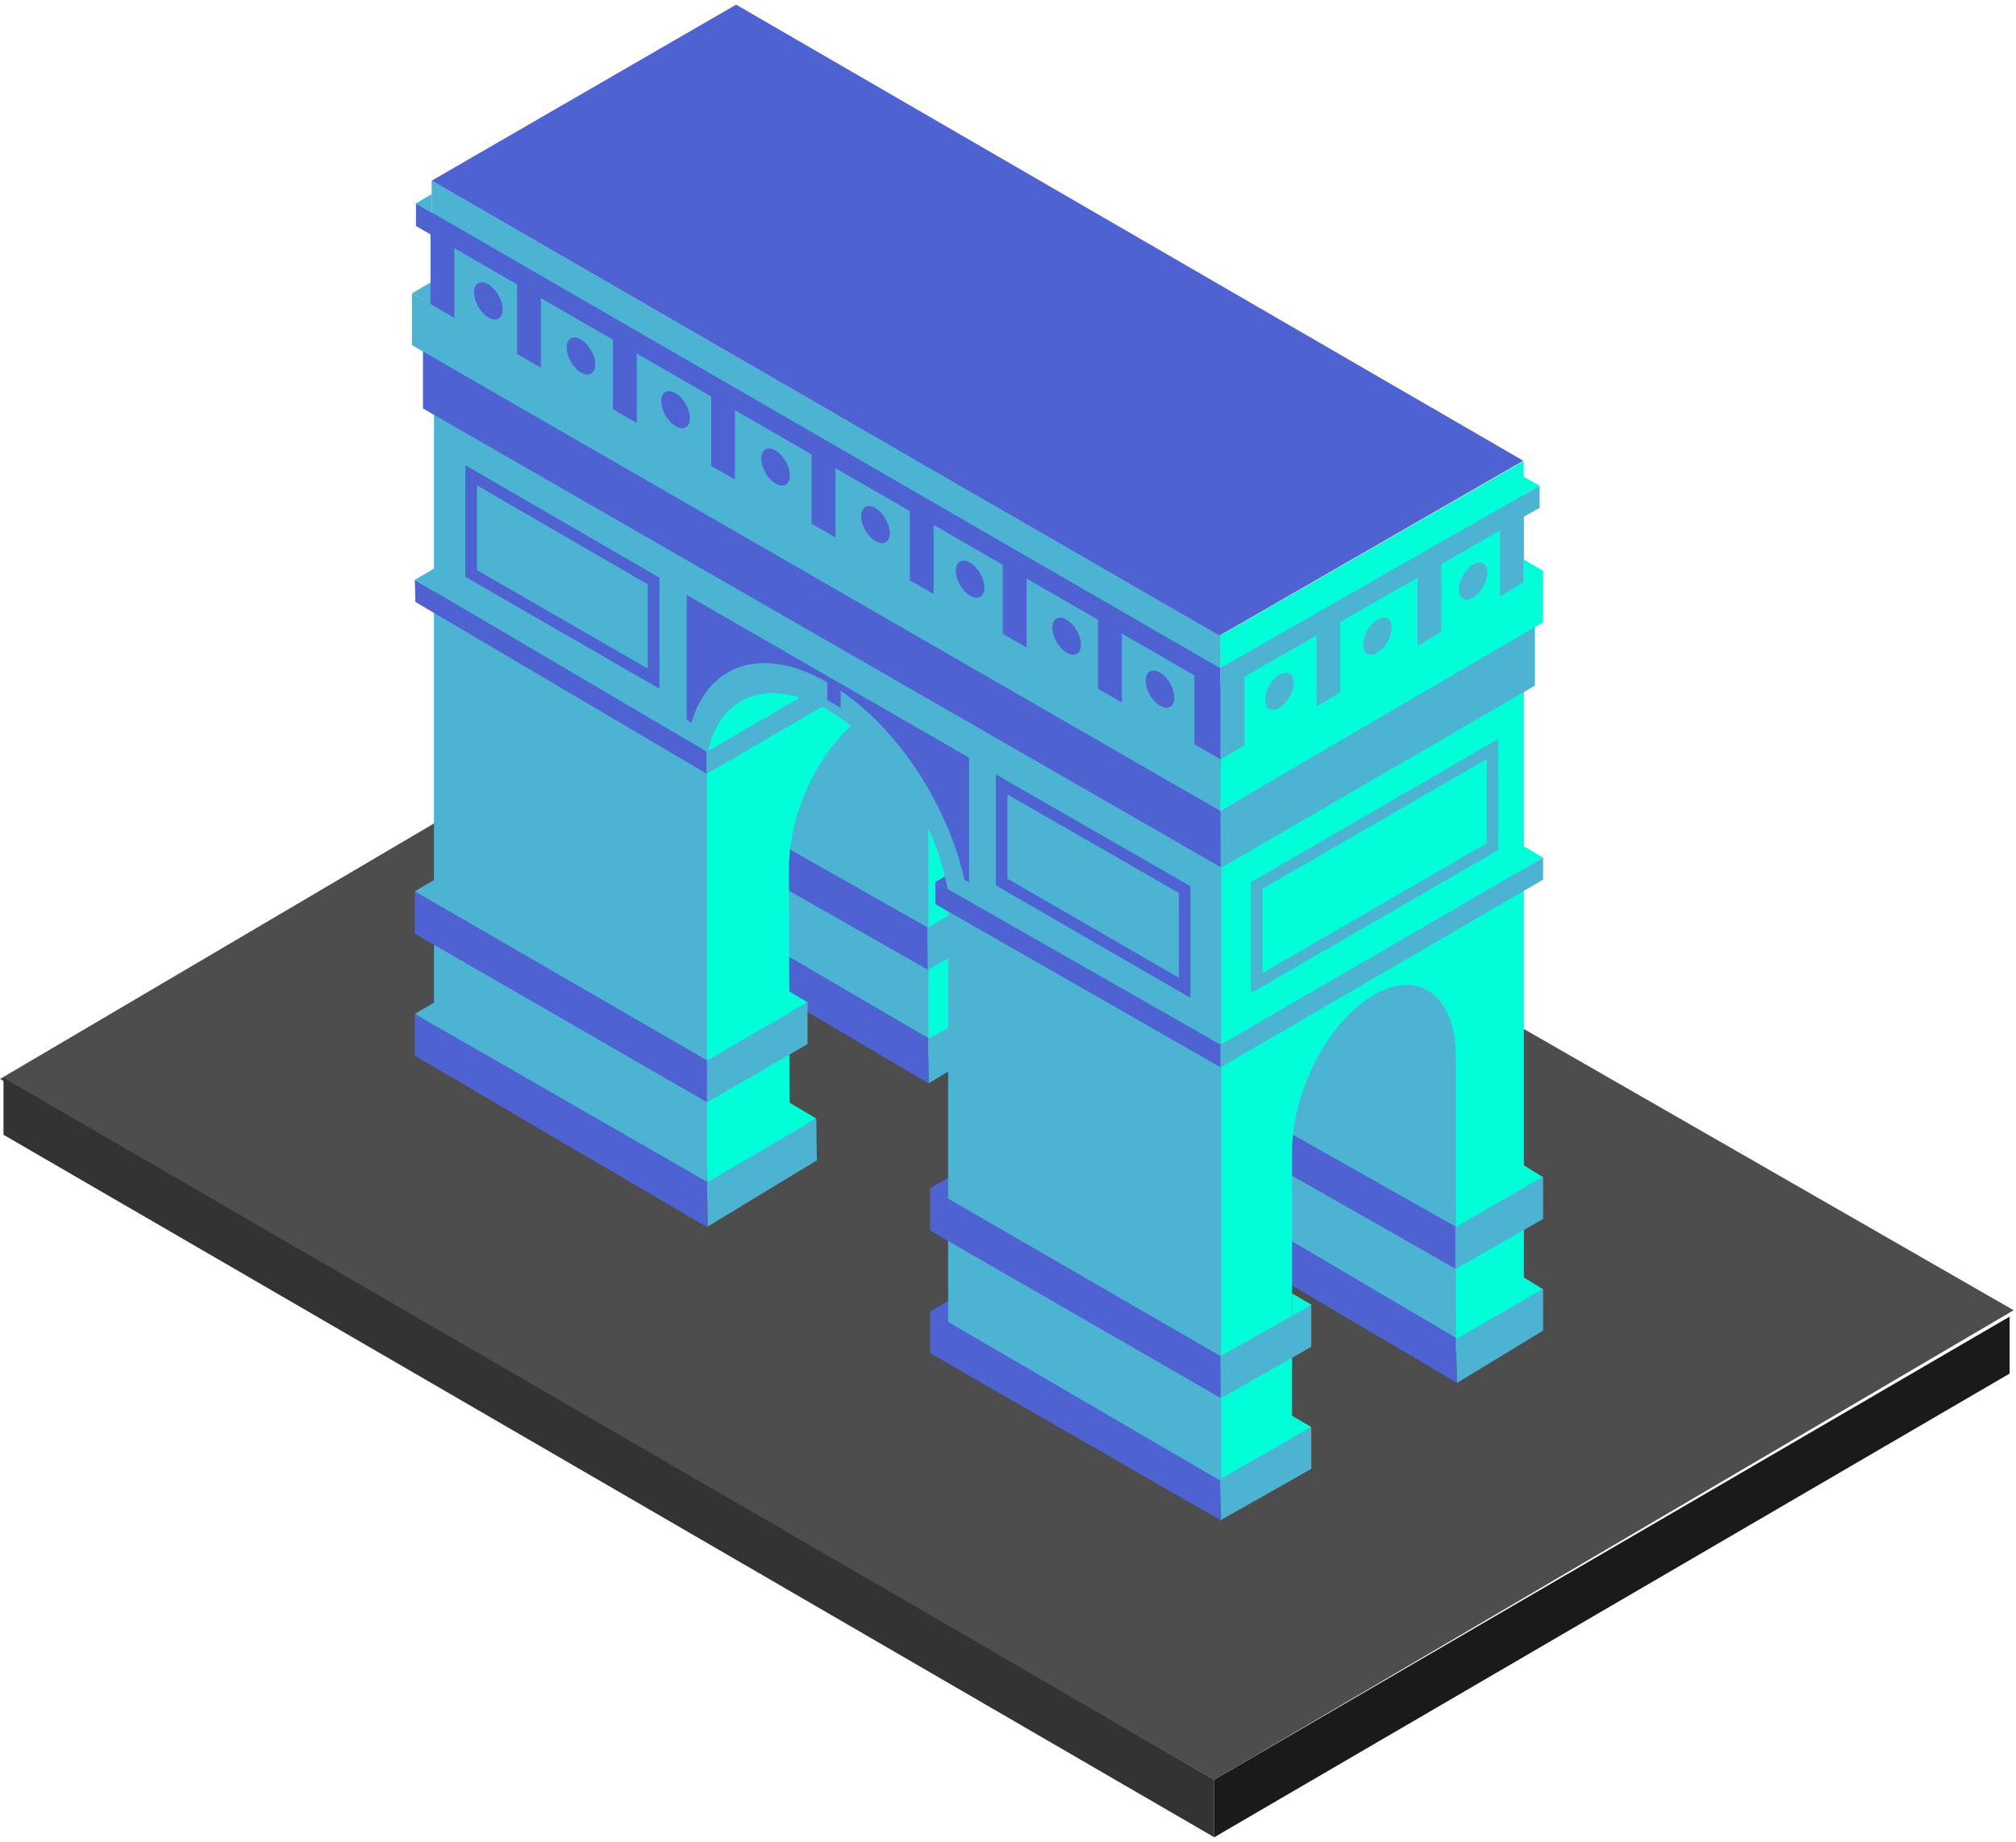 <?xml version="1.0" encoding="UTF-8"?>
<svg width="347px" height="317px" viewBox="0 0 347 317" version="1.1" xmlns="http://www.w3.org/2000/svg" xmlns:xlink="http://www.w3.org/1999/xlink">
    <!-- Generator: Sketch 61.2 (89653) - https://sketch.com -->
    <title>Paris_Arc_Illustration</title>
    <desc>Created with Sketch.</desc>
    <g id="Paris_Arc_Illustration" stroke="none" stroke-width="1" fill="none" fill-rule="evenodd">
        <g id="Illustrations">
            <g id="Group" transform="translate(0, 105)" fill-rule="nonzero">
                <polygon id="Path" fill="#4D4D4D" points="346.6 120.5 209 201.3 0 80.7 136.9 0.1"></polygon>
                <polygon id="Path" fill="#333333" points="0.6 80.5 0.6 90.3 209 211.2 209 201.3"></polygon>
                <polygon id="Path" fill="#1A1A1A" points="345.9 121.6 345.9 131.4 209 211.2 209 201.3"></polygon>
            </g>
            <g id="Group" transform="translate(70, 0)">
                <g transform="translate(49, 57)" fill-rule="nonzero" id="Path">
                    <polygon fill="#4E62D1" points="40.9 129.5 11.9 112.4 11.8 104.6 40.7 121.7"></polygon>
                    <polygon fill="#4DB3D3" points="40.8 121.7 7.5 102.2 13.5 63.1 40.6 53.9 47.1 71.1 46.6 112.3"></polygon>
                    <polygon fill="#4E62D1" points="40.7 109.9 12.4 93.8 12.4 86.6 40.8 102.7"></polygon>
                    <path d="M52,1 L0,31.4 L0.2,146.4 L12.6,139.5 L12.6,89.6 C12.6,79.2 18.9,67.2 26.7,62.7 L26.7,62.7 C34.5,58.2 40.8,63 40.8,73.4 L40.8,123.9 L52.5,117.4 L52.5,41.3 L52.5,0.9 L52,1 Z" fill="#00FFD9"></path>
                    <polygon fill="#00FFD9" points="55.8 113.3 52.4 111.3 52.4 115.3"></polygon>
                    <polygon fill="#4DB3D3" points="40.9 129.4 55.7 120.5 55.7 113.3 40.7 121.9"></polygon>
                    <polygon fill="#00FFD9" points="55.7 94 52.3 92 52.3 96"></polygon>
                    <polygon fill="#4DB3D3" points="40.7 109.9 55.7 101.3 55.7 94 40.6 102.7"></polygon>
                </g>
                <polygon id="Path" fill="#4E62D1" fill-rule="nonzero" points="91 151.8 94.4 149.8 94.4 153.8"></polygon>
                <polygon id="Path" fill="#4DB3D3" fill-rule="nonzero" points="97.7 180.5 112.5 171.6 112.5 164.4 97.5 173"></polygon>
                <polygon id="Path" fill="#4DB3D3" fill-rule="nonzero" points="97.4 161 112.5 152.3 112.5 145.1 97.4 153.8"></polygon>
                <polygon id="Path" fill="#00FFD9" fill-rule="nonzero" points="69 172.5 65.6 170.5 65.6 174.5"></polygon>
                <polygon id="Path" fill="#4E62D1" fill-rule="nonzero" points="180.8 238 151.8 220.9 151.7 213.1 180.6 230.2"></polygon>
                <polygon id="Path" fill="#4DB3D3" fill-rule="nonzero" points="180.7 230.3 147.4 210.7 153.4 171.6 180.5 162.4 187 179.7 186.5 220.8"></polygon>
                <polygon id="Path" fill="#4E62D1" fill-rule="nonzero" points="180.6 218.4 152.3 202.3 152.2 195.1 180.7 211.2"></polygon>
                <polygon id="Path" fill="#00FFD9" fill-rule="nonzero" points="70.5 192.5 51.8 204.1 51.6 200.7 62.7 187.9"></polygon>
                <g transform="translate(37, 102)" fill="#00FFD9" fill-rule="nonzero" id="Path">
                    <polygon points="57 76.4 58.3 75.7 57 55.2"></polygon>
                    <path d="M28.8,47.3 C28.8,36.9 35.1,24.9 42.9,20.4 L42.9,20.4 C48,17.5 52.4,18.5 54.9,22.4 L54.2,11.3 L15.8,0.7 L4.8,14 L0.7,84.7 L12.4,99.9 L28.9,90.4 L28.8,47.3 Z"></path>
                </g>
                <polygon id="Path" fill="#00FFD9" fill-rule="nonzero" points="155.7 245.6 152.3 243.6 152.3 247.6"></polygon>
                <polygon id="Path" fill="#00FFD9" fill-rule="nonzero" points="155.8 224.6 152.4 222.6 152.4 226.6"></polygon>
                <polygon id="Path" fill="#4E62D1" fill-rule="nonzero" points="90.1 204.5 93.5 202.5 93.5 206.5"></polygon>
                <polygon id="Path" fill="#4E62D1" fill-rule="nonzero" points="90.1 225.7 93.5 223.7 93.5 227.7"></polygon>
                <polygon id="Path" fill="#00FFD9" fill-rule="nonzero" points="195.6 147.6 192.2 145.6 192.2 149.6"></polygon>
                <polygon id="Path" fill="#00FFD9" fill-rule="nonzero" points="195.7 98.3 192.3 96.3 192.3 100.3"></polygon>
                <polygon id="Path" fill="#00FFD9" fill-rule="nonzero" points="195 83.6 192.2 82 192.2 85.2"></polygon>
                <path d="M191.8,109.5 L139.8,139.9 L140,254.9 L152.4,248 L152.4,198.1 C152.4,187.7 158.7,175.7 166.5,171.2 L166.5,171.2 C174.3,166.7 180.6,171.5 180.6,181.9 L180.6,232.4 L192.3,225.9 L192.3,149.8 L192.3,109.4 L191.8,109.5 Z" id="Path" fill="#00FFD9" fill-rule="nonzero"></path>
                <polyline id="Path" fill="#4DB3D3" fill-rule="nonzero" points="70.5 192.5 51.7 203.5 51.8 211.1 70.6 199.7"></polyline>
                <path d="M93.6,113.4 L93.2,113.1 L51.7,89.2 L51.3,89 L4.7,62.1 L4.7,178.6 L51.7,205.7 L51.7,130.1 C53.5,119.8 62.1,116.2 72.5,122.2 L72.5,122.2 C82.7,128.1 91.2,141.3 93.2,153.6 L93.2,229.7 L140.2,256.8 L140.2,140.2 L93.6,113.4 Z" id="Path" fill="#4DB3D3" fill-rule="nonzero"></path>
                <polygon id="Path" fill="#4E62D1" fill-rule="nonzero" points="51.7 189.7 1.4 160.7 1.4 153.4 51.7 182.5"></polygon>
                <polygon id="Path" fill="#4DB3D3" fill-rule="nonzero" points="51.7 189.7 69 179.7 69 172.5 51.7 182.5"></polygon>
                <polygon id="Path" fill="#4E62D1" fill-rule="nonzero" points="51.7 211.2 1.4 181.7 1.4 174.5 51.7 203.4"></polygon>
                <polygon id="Path" fill="#4E62D1" fill-rule="nonzero" points="51.7 133.2 1.5 103.6 1.4 99.8 51.7 129.4"></polygon>
                <polygon id="Path" fill="#4DB3D3" fill-rule="nonzero" points="51.6 133.2 77.6 118.1 77.6 114.3 51.6 129.4"></polygon>
                <polygon id="Path" stroke="#4E62D1" stroke-width="2" points="133.9 170 102.4 151.8 102.4 135 133.9 153.1"></polygon>
                <polygon id="Path" stroke="#4E62D1" stroke-width="2" points="42.5 116.8 11.1 98.7 11.1 81.8 42.5 100"></polygon>
                <polygon id="Path" fill="#4E62D1" fill-rule="nonzero" points="140.1 183.7 91 155.6 91 151.8 140.1 179.8"></polygon>
                <polygon id="Path" fill="#4E62D1" fill-rule="nonzero" points="140.2 149.3 2.8 70.3 2.8 59.7 140.1 139.4"></polygon>
                <polygon id="Path" fill="#4DB3D3" fill-rule="nonzero" points="140.5 133.5 4.3 54.9 4.3 31.1 140.5 109.7"></polygon>
                <polygon id="Path" fill="#4E62D1" fill-rule="nonzero" points="140.1 240.6 90.1 211.8 90.1 204.5 140.1 233.4"></polygon>
                <polygon id="Path" fill="#4E62D1" fill-rule="nonzero" points="143.3 120.7 1.6 38.9 1.6 35 143.3 116.9"></polygon>
                <polygon id="Path" fill="#4E62D1" fill-rule="nonzero" points="23.1 63.8 19 61.4 19 47.8 23.1 50.2"></polygon>
                <ellipse id="Oval" fill="#4E62D1" fill-rule="nonzero" transform="translate(14.058, 51.789) rotate(-30.001) translate(-14.058, -51.789) " cx="14.058" cy="51.789" rx="2" ry="3.5"></ellipse>
                <ellipse id="Oval" fill="#4E62D1" fill-rule="nonzero" transform="translate(29.996, 61.268) rotate(-30.001) translate(-29.996, -61.268) " cx="29.996" cy="61.268" rx="2" ry="3.5"></ellipse>
                <ellipse id="Oval" fill="#4E62D1" fill-rule="nonzero" transform="translate(46.279, 70.501) rotate(-30.001) translate(-46.279, -70.501) " cx="46.279" cy="70.501" rx="2" ry="3.5"></ellipse>
                <ellipse id="Oval" fill="#4E62D1" fill-rule="nonzero" transform="translate(63.482, 80.37) rotate(-30.001) translate(-63.482, -80.37) " cx="63.482" cy="80.37" rx="2" ry="3.5"></ellipse>
                <ellipse id="Oval" fill="#4E62D1" fill-rule="nonzero" transform="translate(80.687, 90.286) rotate(-30.001) translate(-80.687, -90.286) " cx="80.687" cy="90.286" rx="2" ry="3.5"></ellipse>
                <ellipse id="Oval" fill="#4E62D1" fill-rule="nonzero" transform="translate(96.975, 99.68) rotate(-30.001) translate(-96.975, -99.68) " cx="96.975" cy="99.68" rx="2" ry="3.5"></ellipse>
                <ellipse id="Oval" fill="#4E62D1" fill-rule="nonzero" transform="translate(113.597, 109.495) rotate(-30.001) translate(-113.597, -109.495) " cx="113.597" cy="109.495" rx="2" ry="3.5"></ellipse>
                <ellipse id="Oval" fill="#4E62D1" fill-rule="nonzero" transform="translate(129.664, 118.609) rotate(-30.001) translate(-129.664, -118.609) " cx="129.664" cy="118.609" rx="2" ry="3.5"></ellipse>
                <polygon id="Path" fill="#4E62D1" fill-rule="nonzero" points="39.6 73.6 35.5 71.2 35.5 57.6 39.6 59.9"></polygon>
                <polygon id="Path" fill="#4E62D1" fill-rule="nonzero" points="56.5 82.8 52.4 80.4 52.4 66.8 56.5 69.1"></polygon>
                <polygon id="Path" fill="#4E62D1" fill-rule="nonzero" points="73.8 93.2 69.7 90.8 69.7 77.2 73.8 79.6"></polygon>
                <polygon id="Path" fill="#4E62D1" fill-rule="nonzero" points="90.7 102.6 86.6 100.2 86.6 86.6 90.7 88.9"></polygon>
                <polygon id="Path" fill="#4E62D1" fill-rule="nonzero" points="106.7 112.4 102.6 110 102.6 96.4 106.7 98.7"></polygon>
                <polygon id="Path" fill="#4E62D1" fill-rule="nonzero" points="123.1 121.9 119 119.5 119 105.9 123.1 108.3"></polygon>
                <polygon id="Path" fill="#4E62D1" fill-rule="nonzero" points="139.7 130.7 135.6 128.3 135.6 114.7 139.7 117.1"></polygon>
                <path d="M72.5,117.5 L72.5,117.5 C83.6,123.9 93,137.9 96,151.4 L96.8,151.9 L96.8,130.4 L48.2,102.4 L48.2,123.9 L49,124.4 C52,114.2 61.3,111 72.5,117.5 Z" id="Path" fill="#4E62D1" fill-rule="nonzero"></path>
                <polygon id="Path" fill="#4DB3D3" fill-rule="nonzero" points="140 261.7 155.7 252.8 155.7 245.6 137.5 256"></polygon>
                <polygon id="Path" fill="#00FFD9" fill-rule="nonzero" points="195.6 221.9 192.2 219.8 192.2 223.9"></polygon>
                <polygon id="Path" fill="#4DB3D3" fill-rule="nonzero" points="180.8 238 195.6 229 195.6 221.8 180.6 230.5"></polygon>
                <polygon id="Path" fill="#4DB3D3" fill-rule="nonzero" points="140.1 183.7 195.6 151.4 195.6 147.6 140.1 179.8"></polygon>
                <polygon id="Path" fill="#4DB3D3" fill-rule="nonzero" points="140.1 149.4 194.2 118 194.2 107.3 140.1 139.5"></polygon>
                <polygon id="Path" fill="#00FFD9" fill-rule="nonzero" points="140.1 133.9 192.2 104 192.2 79.4 140 109.4"></polygon>
                <polygon id="Path" fill="#4DB3D3" fill-rule="nonzero" points="140.2 240.6 155.7 231.8 155.7 224.6 140.1 233.4"></polygon>
                <polygon id="Path" fill="#00FFD9" fill-rule="nonzero" points="195.6 202.6 192.2 200.5 192.2 204.6"></polygon>
                <polygon id="Path" fill="#4DB3D3" fill-rule="nonzero" points="180.5 218.4 195.6 209.8 195.6 202.5 180.5 211.2"></polygon>
                <polygon id="Path" fill="#4DB3D3" fill-rule="nonzero" points="140.1 118.8 195 87.4 195 83.6 140 115"></polygon>
                <ellipse id="Oval" fill="#4DB3D3" fill-rule="nonzero" transform="translate(183.549, 100.006) rotate(-59.999) translate(-183.549, -100.006) " cx="183.549" cy="100.006" rx="3.5" ry="2"></ellipse>
                <ellipse id="Oval" fill="#4DB3D3" fill-rule="nonzero" transform="translate(167.083, 109.466) rotate(-59.999) translate(-167.083, -109.466) " cx="167.083" cy="109.466" rx="3.5" ry="2"></ellipse>
                <ellipse id="Oval" fill="#4DB3D3" fill-rule="nonzero" transform="translate(150.205, 118.97) rotate(-59.999) translate(-150.205, -118.97) " cx="150.205" cy="118.97" rx="3.5" ry="2"></ellipse>
                <polygon id="Path" fill="#4DB3D3" fill-rule="nonzero" points="188.2 103.8 192.3 101.4 192.3 87.8 188.2 90.2"></polygon>
                <polygon id="Path" fill="#4DB3D3" fill-rule="nonzero" points="174 112 178.1 109.6 178.1 96 174 98.4"></polygon>
                <polygon id="Path" fill="#4DB3D3" fill-rule="nonzero" points="156.6 121.7 160.7 119.4 160.7 105.7 156.6 108.1"></polygon>
                <polygon id="Path" fill="#00FFD9" fill-rule="nonzero" points="140.1 139.5 195.6 107.1 195.6 98.2 139.8 131.7"></polygon>
                <polygon id="Path" fill="#4E62D1" fill-rule="nonzero" points="140.1 131.7 138.4 130.6 138.4 116.9 140.1 118"></polygon>
                <polygon id="Path" fill="#4E62D1" fill-rule="nonzero" points="139.9 109.4 4.3 31.1 56.7 0.8 192.2 79.3"></polygon>
                <polygon id="Path" fill="#4DB3D3" fill-rule="nonzero" points="1.6 35 4.3 33.4 4.3 36.6"></polygon>
                <polygon id="Path" fill="#4DB3D3" fill-rule="nonzero" points="0.9 50.5 4.3 48.5 4.3 52.5"></polygon>
                <polygon id="Path" fill="#4DB3D3" fill-rule="nonzero" points="1.4 99.8 4.8 97.8 4.8 101.8"></polygon>
                <polygon id="Path" fill="#4DB3D3" fill-rule="nonzero" points="1.4 153.4 4.8 151.4 4.8 155.4"></polygon>
                <polygon id="Path" fill="#4DB3D3" fill-rule="nonzero" points="1.4 174.5 4.8 172.5 4.8 176.5"></polygon>
                <polygon id="Path" fill="#4E62D1" fill-rule="nonzero" points="8.2 55.6 4.1 53.2 4.1 39.6 8.2 42"></polygon>
                <polygon id="Path" fill="#4DB3D3" fill-rule="nonzero" points="140.1 139.6 0.9 59.4 0.9 50.5 140.1 130.7"></polygon>
                <polygon id="Path" stroke="#4DB3D3" stroke-width="2" points="146.3 169.2 186.9 145.7 186.9 128.9 146.3 152.4"></polygon>
                <polygon id="Path" fill="#4DB3D3" fill-rule="nonzero" points="140.1 130.7 144.2 128.3 144.2 114.7 140.1 117.1"></polygon>
                <polygon id="Path" fill="#4E62D1" fill-rule="nonzero" points="140.2 261.7 90.1 232.9 90.1 225.7 140 254.8"></polygon>
                <polygon id="Path" fill="#4E62D1" fill-rule="nonzero" points="72.4 120.5 74.7 121.8 74.7 118.1 72.4 116.7"></polygon>
            </g>
        </g>
    </g>
</svg>